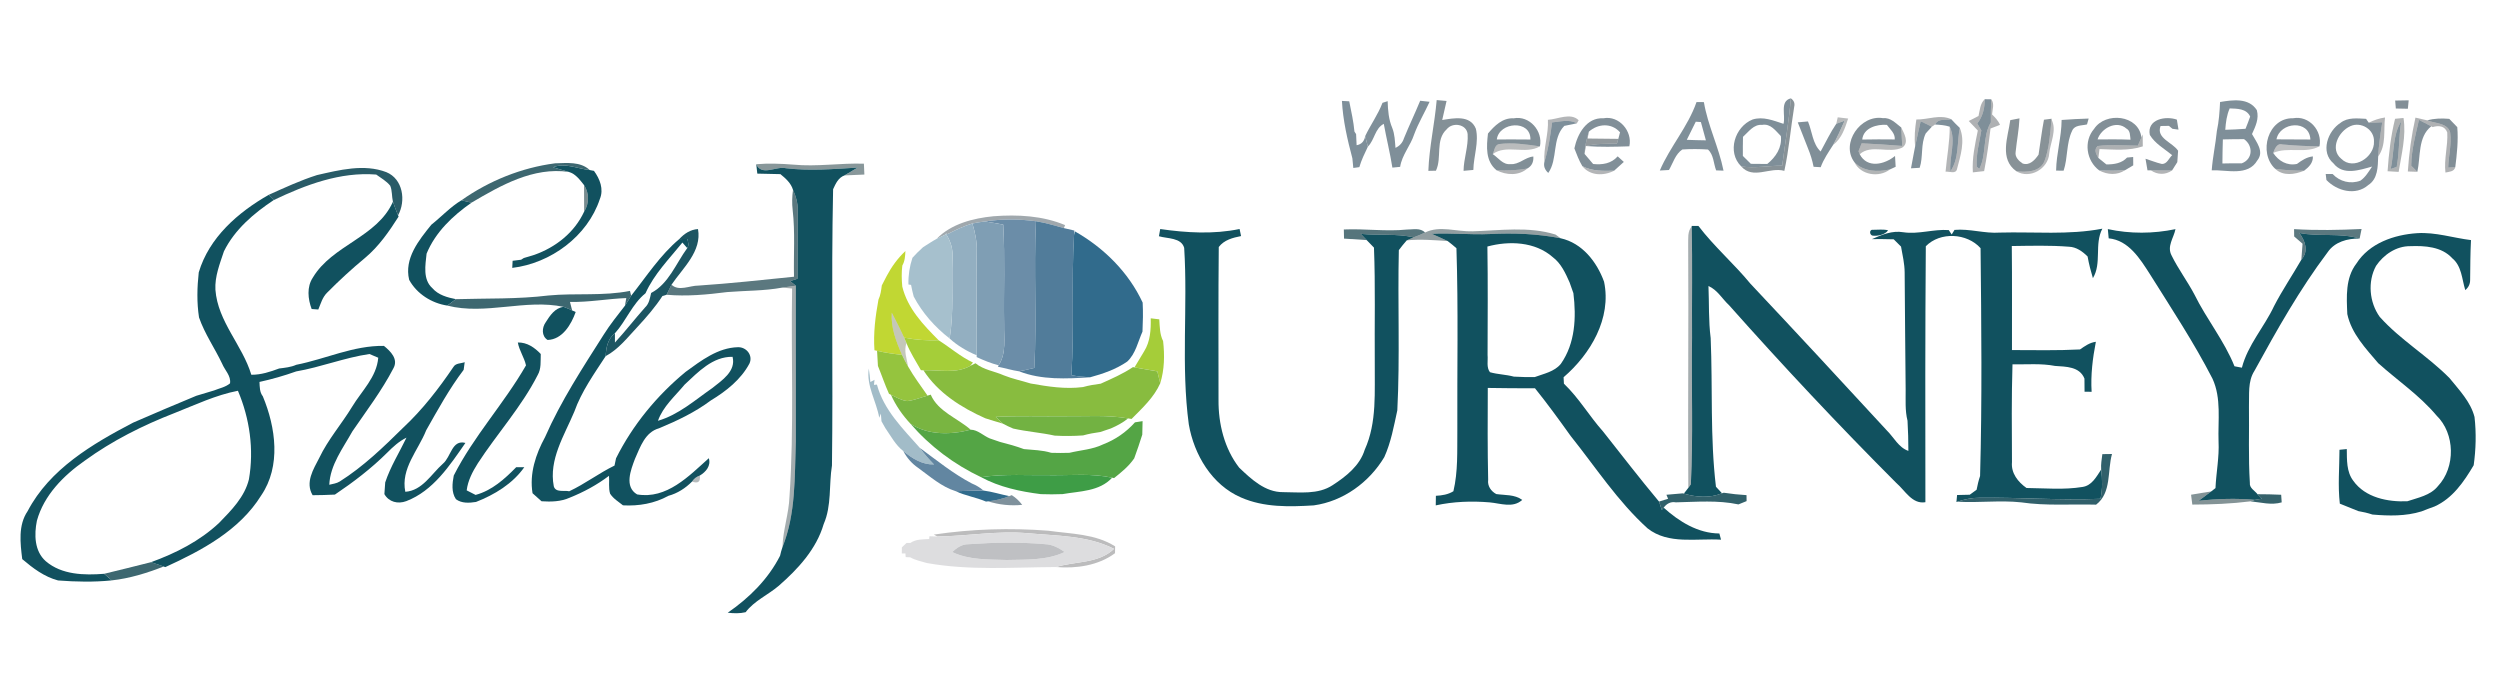 <svg height="200pt" viewBox="0 0 725 200" width="725pt" xmlns="http://www.w3.org/2000/svg"><path d="m389.16 29.26c.53.03 1.59.09 2.12.12.57 2.91 1.25 5.81 1.51 8.77l.48.75c.04.8.11 2.41.15 3.21 1.46-.25 2.24-1.21 2.48-2.64.2.76.59 2.29.79 3.05-.92 1.95-1.89 3.88-2.48 5.95-.44.06-1.31.18-1.75.24-.07-.7-.2-2.1-.27-2.8-1.45-5.44-2.73-11-3.03-16.65z" fill="#798b96" opacity=".96"/><path d="m450.11 35.5c2.38-.2 4.93-1 7.18.26-.91.19-2.73.56-3.65.75-3.63 3.76-1.81 9.62-4.64 13.64-1.04-.93-1.41-2.01-1.12-3.22 1.17-3.72 1.72-7.58 2.23-11.43z" fill="#798b96" opacity=".96"/><path d="m561.23 36.02c.88-1.77 3.07-1.08 4.64-1.44.79.87 1.61 1.7 2.47 2.51-.83 4.18-.17 8.95-2.73 12.59-.39-4.31 1.78-8.85-.2-12.94-1.38-.46-2.84-.54-4.26-.63z" fill="#798b96" opacity=".96"/><path d="m400.92 29.82c.37-.12 1.12-.36 1.5-.48.07 2.66.29 5.34 1.35 7.81.72 1.83.75 3.8.92 5.73 1.24-.57 2.06-1.51 2.46-2.79 1.49-3.66 3.2-7.22 4.7-10.87.9.1 1.81.2 2.73.3-1.45 3.18-3.27 6.18-4.48 9.47-1.06 3.27-3.53 5.93-4.06 9.4-.75.07-1.5.15-2.25.22-.67-4.26-1.73-8.45-2.49-12.69-2.56 1.28-2.67 4.67-4.61 6.6-.2-.76-.59-2.29-.79-3.05 1.56-3.28 3.73-6.24 5.02-9.65z" fill="#778893" opacity=".94"/><path d="m517.21 35.91c.69-2.39-1.18-6.59 2.14-7.39-.55 6.54-1.68 13.01-2.51 19.52-3.97-.01-7.93.84-11.88.22-4.22-4.13-1.88-11.52 3.28-13.6 3.06-.97 6.08.32 8.97 1.25m-11.74 3.77c-.04 1.85-.06 3.7-.04 5.55.77.76 1.54 1.52 2.32 2.28 1.58.02 3.16.03 4.76.04 2.48-2 4.32-4.77 3.94-8.09-1.51-1.51-2.96-3.69-5.43-3.24-2.46-.23-3.93 2.03-5.55 3.46z" fill="#778893" opacity=".94"/><path d="m416.64 29.02c.95.09 1.9.17 2.86.26-.43 1.84-.86 3.68-1.26 5.52 3.37-.54 8.12-1.52 9.76 2.53.93 3.91-.66 7.98-.73 11.95-.95.09-1.89.17-2.84.26.04-3.59 1.43-7.06 1.18-10.66-.31-2.93-4.38-3.53-6.06-1.4-3.41 3.13-1.3 8.18-3.13 12.02-.55.02-1.65.04-2.2.05.25-6.89 1.83-13.66 2.42-20.53z" fill="#65747d" opacity=".8"/><g fill="#768892"><path d="m491.99 29.6c.71 0 1.42 0 2.14.01 1.13 6.79 4.34 13.09 5.69 19.88-.53-.02-1.6-.06-2.14-.08-.76-1.99-.71-4.57-2.38-6.05-2.47-.16-4.95-.18-7.42-.01-2.02 1.33-2.7 3.93-3.88 5.95-.89.05-1.77.1-2.65.15 2.96-6.92 8.16-12.7 10.64-19.85m-.22 5.7c-.87 1.76-1.74 3.5-2.6 5.25 1.84.08 3.69.12 5.54.15-.46-1.78-.97-3.53-1.45-5.3-.37-.02-1.12-.07-1.49-.1z" opacity=".93"/><path d="m575.58 28.77 1.89.03c-.13 2.23-.15 4.46-.12 6.69-2.5 4.1-1.17 9.4-3.36 13.49-.18-.15-.56-.47-.74-.62-.25-3.57.78-7.05 1.34-10.54-.3-.5-.89-1.51-1.19-2.01 1.62-2.01 2.18-4.51 2.18-7.04z" opacity=".93"/><path d="m643.82 29.58c3.69-.6 8.29-1.29 10.66 2.35.7 2.53-.4 4.73-1.4 6.95 1.24 2.28 3.64 5.07 1.55 7.63-2.73 4.71-8.82 2.7-13.23 2.88.28-3.83 1.12-7.58 1.49-11.4.6-2.77.8-5.59.93-8.41m1.51 8.06c1.95-.05 3.91-.15 5.87-.29.48-1.17.93-2.36 1.35-3.55-1.1-2.34-3.75-2.27-5.94-2.36-.87 1.96-1.13 4.08-1.28 6.2m-.7 2.79c-.07 2.33-.12 4.65-.13 6.98 1.87-.04 3.75-.07 5.63-.05 3.23-1.22 3.32-5.14.64-7.01-2.05.01-4.1.02-6.14.08z" opacity=".93"/><path d="m557 35.16c1.08.5 2.16 1.03 3.23 1.58-.44.48-1.32 1.46-1.76 1.94-1.53 3.14-.69 6.75-1.76 9.98-.63.04-1.89.11-2.52.15.28-1.57.57-3.14.88-4.71.08-.41.24-1.23.32-1.64.5-2.44 1.06-4.87 1.61-7.3z" opacity=".93"/><path d="m693.3 49.01c1.01-4.58.49-9.75 3.06-13.83-.73 4.38-.49 8.86-1.32 13.21z" opacity=".93"/></g><path d="m519.35 28.52c.9.62 1.22 1.45.96 2.49-1.01 6.17-1.51 12.42-2.85 18.54-4.23-1.21-9.04 2.62-12.5-1.29 3.95.62 7.91-.23 11.88-.22.83-6.51 1.96-12.98 2.51-19.52z" fill="#5b6870" opacity=".72"/><path d="m592.75 34.72c.56-.07 1.66-.22 2.22-.29l-.03.26c-.41 4.07-.62 8.25-2.07 12.11-1.39 3.13-5.2 3.17-8.1 2.88-5.05-3.55-2.47-9.91-1.79-14.84.67-.13 2-.39 2.67-.52-.14 3.28-.8 6.51-1.12 9.77-.25 1.44.93 2.6 2.03 3.32 2.02.72 3.6-1.06 4.62-2.56.53-3.38.92-6.77 1.57-10.13z" fill="#5b6870" opacity=".72"/><path d="m573.77 33.64c.4-1.69.44-3.62 1.81-4.87 0 2.53-.56 5.03-2.18 7.04.3.5.89 1.51 1.19 2.01-.56 3.49-1.59 6.97-1.34 10.54.18.15.56.47.74.62 2.19-4.09.86-9.39 3.36-13.49-.03-2.23-.01-4.46.12-6.69 1 1.32.33 2.92.23 4.39.9.9 1.81 1.82 2.3 3.02-.68.27-2.06.8-2.75 1.06-.49 4.14-1.05 8.27-1.85 12.35-1.1.14-2.19.26-3.27.37-.27-4.11.63-8.14 1.44-12.13-.89-.92-1.76-1.85-2.63-2.77.94-.48 1.88-.97 2.83-1.45z" fill="#31383c" opacity=".39"/><path d="m608.79 49.44c2.48.09 4.97.08 7.46-.07-2.3 1.51-5.1 1.33-7.46.07z" fill="#31383c" opacity=".39"/><path d="m694.6 29.16c1.29-.03 2.6-.06 3.92-.07-.06.61-.18 1.84-.24 2.45-1.17-.01-2.33-.04-3.49-.07-.05-.58-.14-1.73-.19-2.31z" fill="#687780" opacity=".82"/><path d="m431.51 38.73c1.89-2.26 4.25-4.6 7.45-4.42 4.61-.87 8.54 3.69 7.62 8.14-3.91-.55-7.89-1.18-11.84-.67-1.33.28-1.34 1.92-1.85 2.91 1.62 1.05 2.94 3.16 5.14 2.9 2.47.23 4.23-2.01 6.64-2.2.11 1.59-.46 2.75-1.72 3.46-2.94.59-5.95.64-8.93.54-3.28-2.67-2.94-6.87-2.51-10.66m2.56 1.71c3.25-.01 6.5-.02 9.75.02.13-5.82-9.09-5.14-9.75-.02z" fill="#6e7e88" opacity=".87"/><path d="m448.89 34.75c2.86-.18 6.63-2.18 8.92.12-.13.22-.39.66-.52.89-2.25-1.26-4.8-.46-7.18-.26-.51 3.85-1.06 7.71-2.23 11.43-.31-4.1 1.25-8.07 1.01-12.18z" fill="#2d3438" opacity=".36"/><path d="m565.41 36.74c1.98 4.09-.19 8.63.2 12.94 2.56-3.64 1.9-8.41 2.73-12.59 1.6 3.8.22 8.04-.78 11.82-.29 1.71-2.24.76-3.35.88.38-4.35 1.24-8.66 1.2-13.05z" fill="#2d3438" opacity=".36"/><path d="m458.87 48.17c2.85 1.51 6.1 1.41 9.23 1.33-2.98 1.57-7.04 1.52-9.23-1.33z" fill="#2d3438" opacity=".36"/><path d="m456.57 43.03c.87-4.15 3.52-9.01 8.42-8.73 4.54-.88 8.49 3.77 7.52 8.13-4.2.14-8.41.26-12.61-.08 2.94-.76 6-.62 9.01-.71.1-.34.3-1.03.4-1.37.13-.47.38-1.43.5-1.9-2.45-2.79-6.38-2.55-9.04-.18-.64 2.1-1.17 4.24-1.25 6.44.81.99 1.64 1.96 2.49 2.93 2.67.28 5.26-.1 7.12-2.22.44.4 1.33 1.22 1.78 1.62-.95.84-1.89 1.69-2.81 2.54-3.13.08-6.38.18-9.23-1.33-.96-1.62-1.63-3.39-2.3-5.14z" fill="#6f7f89" opacity=".87"/><path d="m678.78 35.6c2.11-1.63 4.89-1.26 7.38-1.14l.77 1.12c1.3 0 2.61-.04 3.93-.12-.52 3.29-1.03 6.59-1.19 9.91-.11 2.97-.06 6.51-2.89 8.31-3.63 3.16-9.04 1.73-12.12-1.48-.05-.44-.16-1.32-.21-1.75.5 0 1.5.01 2.01.01 2.06 2.21 5.19 3.01 8.06 1.93 1.48-1.01 2.39-2.63 3.39-4.09-3.65 1.01-8.38 2.68-11.19-.91-3.9-3.3-1.69-9.41 2.06-11.79m2.78 1.01c-3.4 1.52-5.98 6.63-2.59 9.44 3.53 3.53 9.72-.52 9.48-5.03.16-3.48-3.81-5.88-6.89-4.41z" fill="#6f7f89" opacity=".87"/><path d="m699.25 48.05c.05-4.51 1.25-8.91 2.25-13.28.88.47 2.66 1.4 3.55 1.86-3.93 3.17-3.02 8.79-4.02 13.2-.45-.45-1.33-1.34-1.78-1.78z" fill="#6f7f89" opacity=".87"/><path d="m532.94 34.02c.75.09 2.26.27 3.02.36-.91 2.8-1.88 5.8-4.35 7.64 1.23-2.29 2.29-4.65 3.34-7.02-.6.22-1.81.66-2.42.88.1-.47.3-1.4.41-1.86z" fill="#292f33" opacity=".33"/><path d="m537.8 47.07c-4.12-5.46 1.76-13.93 8.29-12.8 2.19-.24 3.69 1.51 5.27 2.7.08 1.78.17 3.57.28 5.35-3.92-.31-7.84-.58-11.77-.76-.22.57-.67 1.73-.9 2.3.09.22.26.66.35.87 2.19 4.21 7.22 2.98 10.24.5.05 1.05.11 2.09.18 3.14-.42.19-1.25.58-1.67.77-3.57.76-7.53.69-10.27-2.07m2.25-6.6c3.14-.07 6.28-.07 9.43-.03.15-1.8-1.36-2.93-2.28-4.23-2.9-.22-6.81.87-7.15 4.26z" fill="#6a7983" opacity=".84"/><path d="m555.74 34.66c3.38.05 6.87-1.59 10.13-.08-1.57.36-3.76-.33-4.64 1.44l-.08.09c-.23.16-.69.47-.92.63-1.07-.55-2.15-1.08-3.23-1.58-.55 2.43-1.11 4.86-1.61 7.3-.29-2.61-.04-5.22.35-7.8z" fill="#333b3f" opacity=".4"/><path d="m597.87 34.79c2.61-.18 5.21-.35 7.84-.41-.12.43-.36 1.28-.48 1.7-1.51.39-3.55.11-4.3 1.82-1.75 3.62-1.21 7.82-2.48 11.59-.55 0-1.63-.01-2.18-.01.07-4.95 1.57-9.74 1.6-14.69z" fill="#6e7f88" opacity=".87"/><path d="m607.28 37.38c3.3-5.04 12.92-4.1 13.73 2.46-.34.8-.68 1.61-1.03 2.41-3.89-.03-7.79-.37-11.66.1-1.16 1.08-.45 2.35.21 3.46.58.47 1.74 1.4 2.32 1.87 2.19.01 4.43-.3 6-1.99.45-.04 1.33-.12 1.77-.16.01.6.02 1.81.02 2.42-.79.49-1.59.96-2.39 1.42-2.49.15-4.98.16-7.46.07-3.77-2.81-4.6-8.46-1.51-12.06m1.01 3.05c3.18-.02 6.37-.06 9.56.08-.18-1.15.01-2.57-1.18-3.22-2.86-2.53-7.34-.1-8.38 3.14z" fill="#697982" opacity=".83"/><path d="m623.45 39.14c-.92-4.55 4.56-5.61 7.84-4.45.15.96.31 1.93.47 2.9-.44-.06-1.32-.18-1.75-.24l-1.03-.85c-.61.01-1.82.03-2.42.04-1.34 3.57 3.45 4.7 5.09 7.18-.06.83-.18 2.48-.23 3.3-.38.6-1.14 1.8-1.52 2.4-2.05-.01-4.09-.01-6.13-.02l-1-.01c-.2-1.12-.39-2.24-.57-3.35 1.55.48 3.06 1.11 4.65 1.49 1.58.17 2.11-1.67 3.08-2.53-2.24-1.85-4.94-3.32-6.48-5.86z" fill="#6b7b84" opacity=".85"/><path d="m703.91 34.91c2.07-.6 4.24-.63 6.38-.44.76.8 1.54 1.6 2.32 2.4.33 3.88-.1 7.77-.58 11.63-.51.03-1.54.08-2.06.1.11-3.39 1.04-6.78.58-10.17-.77-2.84-4.39-2.58-6.64-3.52z" fill="#6b7b84" opacity=".85"/><path d="m659.8 48.95c-4.99-4.65-2.11-14.83 5.19-14.66 4.66-.87 8.57 3.64 7.66 8.15-3.62-.02-7.22-.23-10.82-.55-1.53-.45-2.2 1.37-2.61 2.46 1.58 2.34 4.01 3.8 6.9 3.19 1.38-1.02 2.83-2.01 4.62-2.18.07 1.91-1.18 3.1-2.55 4.15-2.81-.04-5.62-.12-8.39-.56m.37-8.54c3.28.03 6.56.01 9.84.05-.25-5.86-8.84-5.12-9.84-.05z" fill="#6d7d87" opacity=".86"/><path d="m686.93 35.58c1.49-.73 3.07-1.28 4.72-1.51-.44 3.75.4 8.08-1.98 11.3.16-3.32.67-6.62 1.19-9.91-1.32.08-2.63.12-3.93.12z" fill="#30373b" opacity=".38"/><path d="m694.57 34.45c.62-.06 1.84-.18 2.45-.24.81 5.26-.59 10.47-1.41 15.64-1.08-.07-2.15-.13-3.21-.19.35-5.12.93-10.23 2.17-15.21m-1.27 14.56 1.74-.62c.83-4.35.59-8.83 1.32-13.21-2.57 4.08-2.05 9.25-3.06 13.83z" fill="#31393d" opacity=".39"/><path d="m700.48 34.11c1.14.26 2.28.51 3.43.8 2.25.94 5.87.68 6.64 3.52.46 3.39-.47 6.78-.58 10.17.52-.02 1.55-.07 2.06-.1-.37 1.32-1.76 1.29-2.85 1.54-.47-3.91.76-7.75.52-11.64-.71-1.92-2.5-2.07-4.23-1.55l-.42-.22c-.89-.46-2.67-1.39-3.55-1.86-1 4.37-2.2 8.77-2.25 13.28.45.44 1.33 1.33 1.78 1.78-.93-.04-1.85-.08-2.76-.1.35-5.25 1.05-10.49 2.21-15.62z" fill="#31383d" opacity=".39"/><path d="m521.35 35.48c.98-.09 1.96-.18 2.96-.26 1.22 2.88 1.31 6.47 3.67 8.72 1.5-2.7 2.8-5.51 4.55-8.06.61-.22 1.82-.66 2.42-.88-1.05 2.37-2.11 4.73-3.34 7.02-1.33 2.08-2.76 4.13-3.61 6.47-.7-.04-1.38-.08-2.06-.12-.36-1.87-.94-3.69-1.67-5.46-1.01-2.46-1.9-4.98-2.92-7.43z" fill="#73848e" opacity=".91"/><path d="m594.94 34.69c1.64 3.04-.36 6.66-.67 9.85-.27 4.45-5.65 7.48-9.5 5.14 2.9.29 6.71.25 8.1-2.88 1.45-3.86 1.66-8.04 2.07-12.11z" fill="#2a3135" opacity=".34"/><path d="m551.36 36.97c.82 1.75 2.41 4.32.32 5.82-3.86 1.88-9.03-1.09-12.36 1.94-.09-.21-.26-.65-.35-.87.23-.57.68-1.73.9-2.3 3.93.18 7.85.45 11.77.76-.11-1.78-.2-3.57-.28-5.35z" fill="#2c3236" opacity=".35"/><path d="m459.52 44.63c.08-2.2.61-4.34 1.25-6.44-.09.5-.27 1.48-.36 1.98 2.97.02 5.93.05 8.9.1-.1.34-.3 1.03-.4 1.37-3.01.09-6.07-.05-9.01.71-.09.57-.28 1.71-.38 2.28z" fill="#4d595f" opacity=".61"/><path d="m621.01 39.84.37-.87c0 1.16.02 2.32.03 3.48-4.06 1.36-8.36.91-12.55.78-.08.64-.25 1.94-.33 2.58-.66-1.11-1.37-2.38-.21-3.46 3.87-.47 7.77-.13 11.66-.1.35-.8.69-1.61 1.03-2.41z" fill="#333a3f" opacity=".4"/><path d="m432.89 44.69c.51-.99.52-2.63 1.85-2.91 3.95-.51 7.93.12 11.84.67-4.24 2.48-9.7-.7-13.69 2.24z" fill="#282e31" opacity=".32"/><path d="m659.22 44.35c.41-1.09 1.08-2.91 2.61-2.46 3.6.32 7.2.53 10.82.55-4.14 2.24-9.14.02-13.43 1.91z" fill="#242a2d" opacity=".29"/><path d="m133.8 58.09c8.04-5.67 17.43-9.46 27.18-10.73 3.39-.07 7.33-.58 10.03 1.95-3.5-.34-7.19-2.21-10.63-.8 1.51.49 3.04.88 4.55 1.34-10.31-1.46-19.66 3.9-28.19 8.92-.74-.17-2.21-.51-2.94-.68z" fill="#0d414c" opacity=".8"/><path d="m159.06 85.69c7.87-.75 15.84.22 23.63-1.33l.34 1.41c-.58.98-1.16 1.95-1.8 2.89.1-.55.29-1.66.39-2.22-5.46.21-10.86 1.24-16.33 1.12.16.61.48 1.84.63 2.46-.81-.38-1.63-.72-2.46-1.03-11.05-2.37-22.7 2.47-33.74-.37.62-.47 1.87-1.4 2.49-1.86 8.96-.27 17.95.02 26.85-1.07z" fill="#0d414c" opacity=".8"/><path d="m30.2 166.4c4.53-1.1 9.05-2.21 13.57-3.36 1.24.38 2.46.81 3.68 1.25-4.81 1.9-9.93 3.47-15.04 4.02-.55-.48-1.66-1.43-2.21-1.91z" fill="#0d414c" opacity=".8"/><path d="m230.05 47.74c6.82.67 13.65-.5 20.48-.27.05 1.05.09 2.1.14 3.15-1.92.11-3.85.19-5.77.25 1.28-.76 2.56-1.5 3.83-2.27-6.92.42-13.84 1-20.76.19-2.9-.71-7.02 2.43-8.66-1.17 3.57-.3 7.16-.16 10.74.12z" fill="#08262d" opacity=".48"/><path d="m537.8 47.07c2.74 2.76 6.7 2.83 10.27 2.07-3.14 2.45-8.47 1.65-10.27-2.07z" fill="#2f363a" opacity=".37"/><g fill="#11515f"><path d="m160.38 48.51c3.44-1.41 7.13.46 10.63.8l1.24.24c1.71 2.36 2.9 5.3 1.7 8.18-3.58 10.81-14.26 18.63-25.4 19.96.03-.51.08-1.54.11-2.06.62-.08 1.85-.23 2.46-.31l.77-.49c1.02-.3 2.04-.61 3.06-.92 6.23-2.21 11.64-6.47 14.45-12.54 1.51-2.36 1.5-5.36-.03-7.7-1.21-1.52-2.47-3.27-4.44-3.82-1.51-.46-3.04-.85-4.55-1.34z"/><path d="m219.62 50.35c-.09-.91-.2-1.82-.31-2.73 1.64 3.6 5.76.46 8.66 1.17 6.92.81 13.84.23 20.76-.19-1.27.77-2.55 1.51-3.83 2.27-1.8.65-2.56 2.4-3.3 4.01-.56 26.7.02 53.41-.33 80.11-.92 5.66-.05 11.62-2.4 16.99-2.12 7.26-7.45 13.03-13.03 17.9-3.12 2.66-7.09 4.34-9.61 7.66-1.71.41-3.46.34-5.19.15 6.22-4.29 11.73-9.72 15.18-16.52.18-.85.42-1.69.7-2.51 3.9-9.67 3.51-20.4 3.87-30.64-.01-15.06.02-30.12-.01-45.18-.41-.33-1.23-.99-1.64-1.32.53-.18 1.6-.52 2.13-.69.07-6.62.04-13.25.06-19.87.06-2.06-.51-4.05-1.36-5.91-.58-1.96-2.13-3.31-3.65-4.55-2.24-.04-4.47-.1-6.7-.15z"/><path d="m57.64 78.99c3-10.12 11.39-17.41 20.27-22.48.37.38 1.1 1.13 1.47 1.51-5.78 3.83-11.32 8.54-14.44 14.86-1.19 3.61-2.68 7.28-2.47 11.15.68 9.25 7.83 16.05 10.41 24.65 2.8.03 5.48-.85 8.07-1.82 1.68-.21 3.4-.37 4.97-1.07 8.51-1.68 16.62-5.63 25.42-5.48 1.93 1.57 4.27 3.85 2.72 6.55-3.35 6.44-7.77 12.25-11.86 18.22-2.72 4.89-6.45 9.7-6.71 15.5 1.01-.26 2.11-.37 3.02-.94 6.85-4.32 12.69-9.97 18.43-15.63 5.58-5.21 10.28-11.29 14.55-17.59.66-1.15 2.18-.97 3.27-1.39-.08.55-.23 1.66-.3 2.22-4.15 5.47-7.48 11.55-10.86 17.52-2.32 5.84-7.44 11.13-6.06 17.85 4.93-.33 7.55-5.16 10.91-8.15 2.34-1.95 2.59-7.07 6.52-6.02-4.57 6.57-9.34 13.89-17.15 16.88-2.42.91-5.05.27-6.35-2.04.06-.85.18-2.54.24-3.39 1.52-4.58 4.09-8.66 6.17-12.98-2.16 1.04-3.93 2.68-5.6 4.36-4.6 4.58-9.78 8.53-15.16 12.15-2.15.11-4.31.17-6.46.18-2.21-3.69.22-7.52 1.93-10.83 2.54-5.33 6.47-9.8 9.52-14.82 2.76-4.58 7.12-8.59 7.58-14.22-.64-.27-1.91-.81-2.55-1.08-7.23 1.06-14.06 3.81-21.25 5.05-3.47 1.24-7.04 2.26-10.64 3.05.07 1.44.03 2.97.97 4.17 3.75 9.03 5.33 20.24-.48 28.76-6.32 10.16-17.25 15.95-27.8 20.77l-.49-.17c-1.22-.44-2.44-.87-3.68-1.25 7.16-2.59 14.2-6.15 19.78-11.41 3.55-3.64 7.41-7.54 8.64-12.63 1.5-8.66.23-17.62-3.19-25.68-6.41 1.24-12.33 4.07-18.36 6.45-9.19 3.57-18.1 8.03-26.08 13.84-6.13 4.29-11.82 10-13.86 17.4-.81 4.01-.74 8.83 2.59 11.75 4.62 3.96 11.15 4.09 16.91 3.64.55.48 1.66 1.43 2.21 1.91-5.18.53-10.39.42-15.57.02-4-1.06-7.29-3.55-10.39-6.19-.57-4.63-1.22-9.84 1.57-13.92 6.4-12.21 18.79-19.49 30.6-25.66 6.09-2.63 12.18-5.27 18.33-7.79 1.71-.5 3.42-1.03 5.13-1.54 1.56-.64 3.32-.95 4.63-2.06.33-2.18-1.51-3.8-2.28-5.68-2.14-4.52-5.06-8.67-6.71-13.43-.67-4.31-.56-8.74-.08-13.07z"/><path d="m125.09 65.17c2.92-2.32 5.5-5.14 8.71-7.08.73.17 2.2.51 2.94.68-5.44 3.79-10.47 8.56-13.03 14.79-.35 3.33-1.14 7.49 1.68 10.01 1.72 1.99 4.35 2.7 6.82 3.19-.62.46-1.87 1.39-2.49 1.86-4.53-.68-8.84-3.4-11.06-7.46-1.5-6.22 2.8-11.49 6.43-15.99z"/><path d="m113.95 58.51c.45 1.33.96 2.63 1.49 3.93l.15.38c-2.76 4.34-5.73 8.63-9.71 11.96-3.85 3.19-7.53 6.57-11.04 10.12-1.34 1.32-1.82 3.18-2.53 4.86-.48-.04-1.45-.12-1.93-.15-1.09-2.9-1.45-6.4.34-9.1 5.64-9.48 18.67-11.69 23.23-22z"/><path d="m490.59 65.53c.49 0 1.46 0 1.95-.01 4.57 6 10.31 10.95 15.09 16.76 13.27 14.11 26.43 28.29 39.55 42.55 2.04 2 3.4 4.95 6.25 5.93-.01-2.92-.07-5.84-.25-8.75-.75-2.96-.51-6.02-.54-9.03-.08-11.33-.24-22.65-.29-33.98-.02-2.54-.61-5.01-1.05-7.49-.71-.7-1.42-1.41-2.12-2.11-2.11-.06-4.2-.08-6.3-.06 2.87-1.27 5.85-2.54 9.07-1.99 4.43.67 8.79-.96 13.19-.62l.85 1.27.82-1.33c4.4-.4 8.74 1.11 13.17.78 9.9-.27 19.91.75 29.7-1.13-2.38 4.55-.1 9.98-2.74 14.35-.62-2.07-1.16-4.16-1.54-6.29-1.47-1.46-3.26-2.76-5.4-2.83-5.52-.44-11.06-.27-16.58-.2.11 10.06.03 20.11.05 30.17 6.57.01 13.16.16 19.73-.18 1.41-.97 2.82-2 4.6-2.22-.93 4.78-1.53 9.62-1.23 14.5-.51-.01-1.54-.01-2.05-.02-.02-1.27-.03-2.54-.03-3.81-1.41-3.52-5.37-3.44-8.54-3.67-4.07-.79-8.22-.38-12.33-.47-.29 9.45-.2 18.91-.15 28.37-.3 3.2 1.75 5.77 4.22 7.5 5.39.06 10.85.58 16.21-.3 2.75-.39 4.06-2.98 5.44-5.05.34 2.83.43 5.69-.21 8.48-11.71.52-23.4-.47-35.1-.3-2.19-.01-4.32.45-6.38 1.14l-.29.1c.04-.51.14-1.52.19-2.03 1.22-.03 2.44-.06 3.68-.09.49-.36 1.48-1.08 1.98-1.44.26-1.35.57-2.69 1.01-3.99.61-22.01.37-44.06.14-66.07-3.93-4.4-11.72-4.82-15.88-.56-.19 24.74-.16 49.49-.12 74.23-3.84.66-5.9-3.41-8.42-5.56-16.67-16.7-32.81-33.9-48.48-51.53-2.01-1.85-3.42-4.49-6.01-5.6.21 5.03 0 10.08.64 15.09.61 14.37-.19 28.81 1.53 43.11.44.47 1.31 1.42 1.75 1.9-3.56 1.46-7.44 1.17-11.06.09.33-.41.98-1.25 1.3-1.67l.73-1c.71-14.14.13-28.34.35-42.5-.07-10.77.13-21.54-.1-32.3z"/><path d="m542.99 68.32c-.92-.27-.91-1.88.23-1.68 1.42.01 2.91-.2 4.32.14-.78 1.25-3.07 1.78-4.55 1.54z"/><path d="m336.09 68.51c.09-.52.27-1.57.37-2.09 7.63 1.09 15.41 1.57 23.02-.01.11.51.32 1.54.43 2.05-2.41.48-4.9 1.11-6.47 3.17-.15 14.78-.07 29.56-.07 44.34-.06 6.92 1.7 14.12 5.99 19.65 3.51 3.34 7.55 7.15 12.72 7.1 4.81.01 10.15.78 14.39-2.03 3.9-2.53 7.87-5.64 9.3-10.27 3.62-7.99 2.81-16.9 2.91-25.43-.09-11.06.2-22.13-.23-33.18-.71-.73-1.42-1.46-2.12-2.19-.43-.45-1.3-1.35-1.73-1.8 5.11.5 10.32-.12 15.37 1-.5.23-1.51.67-2.02.89-.82.9-1.55 1.86-2.29 2.82-.36 15.48.35 30.99-.44 46.46-1 4.59-1.83 9.27-3.78 13.58-4.38 7.32-11.92 12.81-20.45 13.99-7.1.43-14.44.63-21.09-2.29-8.46-3.64-13.63-12.41-15.15-21.2-2.29-16.96-.26-34.16-1.34-51.19-.85-3.02-4.87-2.64-7.32-3.37z"/><path d="m611.52 69.12c-.09-.9-.18-1.79-.25-2.68 6.44 1.4 13.17 1.36 19.62.01-.51 2.58-2.56 4.97-1.12 7.66 1.93 3.93 4.58 7.44 6.62 11.31 3.51 7.13 8.64 13.39 11.61 20.8.71.14 1.42.27 2.15.41 1.71-6.62 6.47-11.76 9.32-17.85 2.39-4.63 5.32-8.95 7.92-13.46 2.18-2.48 1.17-5.4-.6-7.77 5.78 1.18 11.79-.1 17.5 1.63-3.5-.05-7.22.94-9.28 3.98-8.12 10.78-14.75 22.59-21.23 34.4-1.98 3.08-1.45 6.9-1.58 10.38.1 7.35-.2 14.73.26 22.07-.17 1.56 1.42 2.25 2.21 3.31.32.32.97.98 1.29 1.3-.52.09-1.55.26-2.06.34-5.43-.49-10.89-.32-16.29.28 1.2-.9 2.41-1.79 3.62-2.71.31-.24.94-.73 1.26-.98.2-4.51 1.12-8.98.89-13.52-.21-6.08.87-12.5-1.76-18.22-5.39-10.49-11.9-20.33-18.15-30.31-2.84-4.43-6.17-9.84-11.95-10.38z"/><path d="m415.18 67.8c5.61-.3 11.23.33 16.85.07 6.88-.36 13.79-.09 20.57 1.23 6.25 1.39 10.49 6.84 12.58 12.6 2.23 10.61-3.94 21-11.74 27.7.03.47.07 1.4.1 1.87 4.34 4.14 7.36 9.39 11.34 13.85 5.38 6.81 10.68 13.69 16.24 20.34.28.8.55 1.6.8 2.41l.55-.64c4.49 4.03 9.92 7.43 16.15 7.48l.48 1.8c-7.1-.45-15.26 1.49-21.3-3.28-8.66-7.83-15.05-17.73-22.3-26.79-3.35-4.69-6.74-9.35-10.35-13.84-4.56.04-9.13-.05-13.69-.1-.04 8.89-.09 17.78.11 26.66-.24 1.77.83 3.31 2.35 4.12 2.55.37 5.31.07 7.53 1.69-2.68 2.46-6.29 1-9.43.72-5.23-.44-10.52-.25-15.65.87.01-.93.02-1.86.04-2.78 1.77-.09 3.54-.36 5.08-1.32 1.36-5.72 1.08-11.62 1.14-17.46-.08-17.67.31-35.35-.26-53.02-.82-.72-1.67-1.41-2.53-2.07-1.53-.76-3.12-1.41-4.66-2.11m16.17 3.69c.16 10.49.08 20.99.05 31.48.16 1.64-.39 3.56.69 4.97 2.26.65 4.64.66 6.92 1.28 2.02.13 4.04.15 6.07.13 2.63-.98 5.68-1.54 7.56-3.82 4.2-5.97 4.51-13.5 3.65-20.51-.39-1.04-.75-2.07-1.1-3.11-1.2-2.7-2.47-5.53-4.9-7.35-5.11-4.5-12.66-4.77-18.94-3.07z"/><path d="m683.35 76.44c3.76-5.92 10.96-8.39 17.65-8.82 5.29-.34 10.39 1.37 15.59 2.01-.21 3.83-.2 7.66-.25 11.49.02 1.21-.45 2.21-1.41 3.01-.99-3.18-1.01-6.98-3.79-9.25-3.05-3.36-7.95-3.65-12.18-3.49-4.04-.04-7.71 2.46-9.91 5.72-2.49 4.57-1.94 10.58 1.07 14.78 6.02 6.73 13.94 11.36 20.25 17.77 2.79 3.46 6.1 6.84 7.24 11.26.53 4.65.41 9.37-.24 14-2.83 4.78-6.1 9.6-11.35 11.96-1.28.46-2.55.93-3.79 1.43-4.61 1.42-9.47 1.32-14.22.91-1.35-.45-2.72-.76-4.11-1-1.8-.7-3.56-1.45-5.35-2.16-.6-5.19-.11-10.42-.1-15.62.53-.05 1.59-.16 2.12-.21.05 3.12-.12 6.55 1.87 9.18 3.47 4.91 10.03 6.2 15.68 5.96 3.1-1.05 6.7-1.68 8.87-4.38 5.17-5.48 5.01-15.23-.4-20.49-4.9-5.83-11.25-10.12-16.89-15.16-3.64-4.3-7.75-8.54-8.98-14.25-.22-4.97-.58-10.46 2.63-14.65z"/><path d="m183.03 85.77c4.45-5.62 8.43-11.8 13.96-16.44.59-.01 1.78-.02 2.37-.03.16.86.49 1.85-.06 2.65-.35-.4-1.05-1.21-1.4-1.61-3.8 4.71-8.19 9.1-10.7 14.7-3.87 3.12-5.59 7.97-8.87 11.6-2.07 1.65-2.57 4.13-2.68 6.63-3.32 5.1-7.02 10.26-9.1 16.12-2.87 6.85-7.45 13.87-5.95 21.63.53 1.92 3.03 1.1 4.47 1.45 4.58-2.14 8.6-5.25 13.14-7.45.11-.53.33-1.58.44-2.11 4.84-9.68 11.86-18.21 20.2-25.08 4.51-3.27 9.33-7 15.15-7.14 2.45-.08 4.43 2.36 3.35 4.72-2.48 4.67-6.77 8.04-11.22 10.73-4.57 3.42-9.75 5.88-15 8.06-4.07 1.13-5.45 5.42-6.99 8.87-1.21 3.22-3.15 8.09.62 10.31 8.57 1.47 15.02-5.31 20.8-10.5.68 2.21-.85 3.98-2.61 5.03-.95.32-1.7.9-2.25 1.74-1.9 1.92-4.24 3.43-6.86 4.14-4.04 2.23-8.6 3.01-13.17 2.76-1.31-1.06-2.83-1.94-3.74-3.39-.51-1.66-.17-3.47-.32-5.17-3.49 2.64-7.33 4.71-11.39 6.34-2.58 1.16-5.4 1.22-8.17 1.04-.86-.79-1.73-1.56-2.61-2.33-.94-5.7.92-11.31 3.62-16.26 4.61-10.51 10.93-20.14 17.06-29.8 1.83-2.92 4.01-5.59 6.11-8.32.64-.94 1.22-1.91 1.8-2.89m15.52 25.76c-2.76 3.34-6.27 6.33-7.74 10.5 5.98-1.74 10.74-6 15.76-9.49 2.8-2.24 6.92-4.88 5.88-9.06-5.78-.11-9.99 4.42-13.9 8.05z"/><path d="m158.25 93.47c1.22-1.95 2.71-4.19 5.21-4.48.83.31 1.65.65 2.46 1.03l1.03.46c-1.29 3.62-3.85 7.98-8.15 8.11-1.8-1.13-1.66-3.57-.55-5.12z"/><path d="m152.54 105.96c-.5-2.32-1.97-4.29-2.37-6.64 2.7-.06 4.88 1.48 6.65 3.34-.08 2.06.19 4.26-.9 6.12-4.7 9.24-11.75 16.96-17.37 25.61-1.51 2.4-2.86 4.97-3.21 7.82.65.33 1.94.99 2.58 1.32 4.74-1.28 8.42-4.61 11.77-8.03.59 0 1.77-.01 2.36-.01-3.37 4.79-8.63 7.98-14.01 10.08-1.94.31-4.17.45-5.82-.8-1.36-2.01-1.06-4.62-.63-6.86 5.78-11.43 14.6-20.88 20.95-31.95z"/></g><path d="m91.94 50.77c6.49-1.47 13.63-3.32 20.09-.85 4.86 1.98 5.74 8.32 3.41 12.52-.53-1.3-1.04-2.6-1.49-3.93-.36-1.53-.18-3.18-.78-4.64-1.1-1.37-2.67-2.24-4.07-3.25-10.45-.83-20.46 2.98-29.72 7.4-.37-.38-1.1-1.13-1.47-1.51 4.61-2.07 9.21-4.21 14.03-5.74z" fill="#0f4754" opacity=".89"/><path d="m434.02 49.39c2.98.1 5.99.05 8.93-.54-2.47 2.19-6.14 1.97-8.93.54z" fill="#30373b" opacity=".38"/><path d="m623.77 49.4c2.04.01 4.08.01 6.13.02-1.89 1.35-4.25 1.3-6.13-.02z" fill="#2e3539" opacity=".37"/><path d="m659.8 48.95c2.77.44 5.58.52 8.39.56-2.7 1.1-6.08 1.65-8.39-.56z" fill="#323a3e" opacity=".4"/><path d="m169.37 53.67c1.53 2.34 1.54 5.34.03 7.7.01-2.57-.01-5.13-.03-7.7z" fill="#092c34" opacity=".55"/><path d="m229.97 55.05c.85 1.86 1.42 3.85 1.36 5.91-.02 6.62.01 13.25-.06 19.87-.53.17-1.6.51-2.13.69.41.33 1.23.99 1.64 1.32-1.31.19-2.62.38-3.93.57-5.27.97-10.64.86-15.96 1.29-5.82.74-11.71 1.3-17.58.78.46-.98.93-1.95 1.43-2.92 2.1 2.02 5.26.24 7.81.26 9.26-.62 18.48-1.63 27.71-2.57-.15-6.42.35-12.87-.38-19.27-.24-1.97-.18-3.96.09-5.93z" fill="#0b3640" opacity=".67"/><path d="m665.28 66.45c6.52.4 13.06.27 19.58-.04-.2.92-.39 1.85-.57 2.77-5.71-1.73-11.72-.45-17.5-1.63 1.77 2.37 2.78 5.29.6 7.77.11-1.55.22-3.1.35-4.64-.82-.71-1.63-1.41-2.43-2.11 0-.53-.02-1.59-.03-2.12z" fill="#0b3640" opacity=".67"/><path d="m271.61 69.28c4.21-4.37 10.62-6 16.51-6.57 6.98-.53 14.23-.17 20.76 2.57l-.35.87c-2.68-.74-5.35-1.56-8.1-1.99-4.9-.66-9.88-.7-14.78.06-1.23.15-2.45.34-3.66.59-2.52.75-4.88 1.9-7.21 3.09l-.53-.23.12.24c-.69.34-2.07 1.03-2.76 1.37z" fill="#394954" opacity=".48"/><path d="m285.65 64.22c4.9-.76 9.88-.72 14.78-.06-.68 14.17.28 28.36-.47 42.53-1.47.35-2.93.71-4.4 1-2.09-.3-4.1-.94-6.17-1.34l.21-.41c2.32-3.55 1.52-7.93 1.6-11.93-.16-9.63.28-19.26-.26-28.88-1.76-.32-3.52-.65-5.29-.91z" fill="#6b8da8"/><path d="m281.99 64.81c1.21-.25 2.43-.44 3.66-.59 1.77.26 3.53.59 5.29.91.54 9.62.1 19.25.26 28.88-.08 4 .72 8.38-1.6 11.93-2.2-.57-4.31-1.44-6.37-2.39l.02-.51c.08-10-.23-19.99 0-29.99.13-2.81-.45-5.57-1.26-8.24z" fill="#7f9eb4"/><path d="m300.43 64.16c2.75.43 5.42 1.25 8.1 1.99.76.18 2.28.54 3.04.71l-.09 1.24c-.83 13.54.14 27.15-.79 40.69 1.78.38 3.6.52 5.42.63-6.87.43-14.01.81-20.55-1.73 1.47-.29 2.93-.65 4.4-1 .75-14.17-.21-28.36.47-42.53z" fill="#517c9a"/><path d="m274.78 67.9c2.33-1.19 4.69-2.34 7.21-3.09.81 2.67 1.39 5.43 1.26 8.24-.23 10 .08 19.99 0 29.99-2.84-1.18-5.63-2.82-7.87-4.88 1.3-7.67.56-15.46.84-23.19.21-2.52-.46-4.95-1.85-7.06l-.12-.24z" fill="#93afc1"/><path d="m413.27 67.43c4.25-2.12 9.21-.19 13.74-.35 8-.23 16.28-1.49 24.09.94.37.27 1.12.81 1.5 1.08-6.78-1.32-13.69-1.59-20.57-1.23-5.62.26-11.24-.37-16.85-.07 1.54.7 3.13 1.35 4.66 2.11-3.96-.26-7.93-.61-11.89-.2.51-.22 1.52-.66 2.02-.89 1.12-.4 2.23-.86 3.3-1.39z" fill="#072329" opacity=".44"/><path d="m489.57 70.98c.06-1.81-.25-3.82 1.02-5.31.23 10.76.03 21.53.1 32.3-.22 14.16.36 28.36-.35 42.5l-.73 1c-.16-23.49.12-46.99-.04-70.49z" fill="#061d22" opacity=".36"/><path d="m196.99 69.33c1.43-1.56 3.24-2.77 5.43-2.9 1.17 6.45-4.39 11.27-7.68 16.13-.5.97-.97 1.94-1.43 2.92-.3.09-.9.27-1.2.36-2.11 3.24-4.65 6.17-7.28 9-2.84 3.02-5.45 6.44-9.18 8.43.11-2.5.61-4.98 2.68-6.63v2.7c3.04-3.31 5.79-6.87 8.78-10.23 1.16-1.09 1.37-2.69 1.72-4.15 5.1-2.68 7.2-8.56 10.47-13.01.55-.8.22-1.79.06-2.65-.59.01-1.78.02-2.37.03z" fill="#0f4b59" opacity=".94"/><path d="m389.77 69.2c-.02-.89-.04-1.77-.06-2.65 6.1-.27 12.19.63 18.28.02 1.76.02 3.87-.59 5.28.86-1.07.53-2.18.99-3.3 1.39-5.05-1.12-10.26-.5-15.37-1 .43.45 1.3 1.35 1.73 1.8-2.19-.14-4.37-.28-6.56-.42z" fill="#0b3741" opacity=".69"/><path d="m311.48 68.1.25-1c8.4 4.78 15.54 11.84 19.64 20.65.15 2.8.08 5.61-.05 8.41-1.32 2.95-1.98 6.42-4.42 8.69-3.23 2.24-7.03 3.55-10.79 4.57-1.82-.11-3.64-.25-5.42-.63.93-13.54-.04-27.15.79-40.69z" fill="#316b8c"/><path d="m277.18 142.45c2.68-.03 5.35-.2 8.03-.19 2.52.33 4.96 1.1 7.46 1.62-1.96.82-4.04 1.29-6.14 1.51l-.59.07c-2.84-1.24-5.96-1.67-8.76-3.01z" fill="#316b8c"/><path d="m267.7 71.68c1.31-.79 2.56-1.69 3.91-2.4.69-.34 2.07-1.03 2.76-1.37 1.39 2.11 2.06 4.54 1.85 7.06-.28 7.73.46 15.52-.84 23.19-4.24-3.3-7.89-7.38-10.4-12.16-.3-1.11-.56-2.24-.77-3.38l-.76-.12c-.07-2.64.33-5.24 1.16-7.74.97-1.08 2-2.11 3.09-3.08z" fill="#a6c0cd"/><path d="m257.13 80.05c1.42-2.69 3.22-5.17 5.44-7.25-.07 1.44-.15 2.93-.9 4.21-.25 2.02-.2 4.06-.01 6.09 1.53 6.35 6.08 11.1 10.55 15.58-3.36.12-6.72-.13-10.02-.76-1.11-2.46-2.35-4.85-3.58-7.24-.3 4.3 1.27 8.37 2.97 12.23-2.44-.27-4.86-.61-7.23-1.17l-.76-.17c-.35-4.94.27-9.83 1.16-14.68.61-1.29.79-2.71.97-4.11.46-.92.94-1.83 1.41-2.73z" fill="#c1d733"/><path d="m226.85 83.41 3.93-.57c.03 15.06 0 30.12.01 45.18-.36 10.24.03 20.97-3.87 30.64.12-4.95 1.85-9.68 2.03-14.62 1.38-20.09.41-40.25.76-60.37-.71-.06-2.14-.19-2.86-.26z" fill="#061e23" opacity=".37"/><path d="m258.61 90.68c1.23 2.39 2.47 4.78 3.58 7.24.17.39.51 1.19.68 1.58-.8 2.27.11 4.59.5 6.83-.63-1.13-1.24-2.26-1.79-3.42-1.7-3.86-3.27-7.93-2.97-12.23z" fill="#343e0f" opacity=".29"/><path d="m333.71 92.31c.82.1 1.65.2 2.48.3.15 2.13.12 4.34 1.11 6.3.47 4.1.4 8.28-.83 12.24-.29-1.15-.57-2.3-.85-3.45-2.21-.38-4.42-.77-6.62-1.16.94-1.54 1.87-3.08 2.79-4.64 1.81-2.87 1.99-6.29 1.92-9.59z" fill="#a5cd39"/><path d="m262.19 97.92c3.3.63 6.66.88 10.02.76 3.34 2.11 6.34 4.76 9.95 6.46l-.79.96c-4.11 2.37-9.06 1.11-13.57 1.28l-.73-.02c-1.45-2.59-3.1-5.09-4.2-7.86-.17-.39-.51-1.19-.68-1.58z" fill="#a5ce39"/><path d="m254.35 101.74c2.37.56 4.79.9 7.23 1.17.55 1.16 1.16 2.29 1.79 3.42 1.67 2.93 3.7 5.63 5.62 8.4-1.95.54-3.85 1.35-5.86 1.58-1.72-.17-3.22-1.12-4.75-1.82-.14-.08-.43-.22-.57-.29-1.2-2.64-2.11-5.4-3.21-8.08-.1-1.46-.19-2.92-.25-4.38z" fill="#95c43e"/><path d="m281.37 106.1 1.52-.76c2.36 1.95 5.49 2.29 8.21 3.51 2.53 1.02 5.21 1.56 7.81 2.37 5 .89 10.07 1.69 15.15 1.03 1.68-.48 3.41-.75 5.14-.98 3.2-1.44 6.44-2.84 9.36-4.81l.44.08c2.2.39 4.41.78 6.62 1.16.28 1.15.56 2.3.85 3.45-1.83 4.13-5.2 7.19-8.31 10.34l-1.01-.15c-6.01-1.06-12.12-.56-18.18-.63-6.74.09-13.48-.16-20.21.18.67.66 1.36 1.32 2.06 1.96-1.71-.47-3.39-1.03-5.08-1.55-6.93-3.08-13.78-7.41-17.94-13.92 4.51-.17 9.46 1.09 13.57-1.28z" fill="#88bc3f"/><path d="m251.95 106.89c.22 1.29.33 2.59.45 3.9l1.21-.65-.16 1.47.86-.08c1.98 7.4 7.57 12.84 12.48 18.39 1.23 1.7 2.6 3.29 4.08 4.78-3.46.08-6.34-1.76-8.9-3.87-2.28-1.78-3.62-4.39-5.24-6.71-.28-.49-.83-1.47-1.1-1.96-.05-.56-.14-1.67-.18-2.22l-.47 1.2c-.83-4.79-3.79-9.28-3.03-14.25z" fill="#a2bcc8"/><path d="m258.38 114.49c1.53.7 3.03 1.65 4.75 1.82 2.01-.23 3.91-1.04 5.86-1.58.23-.07.69-.21.92-.28 2.15 4.95 7.75 6.78 11.58 10.16-5.74 1.52-12.34 1.64-17.46-1.73-2.31-2.48-4.28-5.3-5.65-8.39z" fill="#79b541"/><path d="m288.76 120.89c6.73-.34 13.47-.09 20.21-.18 6.06.07 12.17-.43 18.18.63-1.51 1.23-3.23 2.14-5 2.91-1.02.34-2.04.68-3.05 1.03-1.69.23-3.37.53-5 .99-2.75.2-5.5.21-8.25.06-3.97-.88-8.05-1.15-12.03-2.05-1.03-.42-2.03-.9-3-1.43-.7-.64-1.39-1.3-2.06-1.96z" fill="#72b242"/><path d="m264.03 122.88c5.12 3.37 11.72 3.25 17.46 1.73 2.05.02 3.69 1.76 5.54 2.53.99.33 1.98.67 2.97 1.02 2.34.59 4.67 1.24 6.94 2.08 2.65.26 5.35.28 7.92 1.08 1.75.06 3.51.06 5.28 0 3.26-.8 6.69-.95 9.76-2.45 3.55-1.36 6.71-3.55 9.24-6.39l2.21-.35c-.03.98-.07 2.94-.09 3.92-.71 2.32-1.52 4.6-2.34 6.88-1.56 2.28-3.71 4.02-5.84 5.72l-.56-.11c-5.78-1.29-11.71-.67-17.57-.74-6.81.09-13.66-.44-20.43.59-7.8-3.68-14.85-8.98-20.49-15.51z" fill="#54a545"/><path d="m266.79 129.92c4.9 3.59 9.64 7.46 15.07 10.3 1.21.5 2.35 1.16 3.35 2.04-2.68-.01-5.35.16-8.03.19-4.14-1.27-7.45-4.27-10.91-6.76-1.82-1.24-3.28-2.91-4.3-4.86 2.56 2.11 5.44 3.95 8.9 3.87-1.48-1.49-2.85-3.08-4.08-4.78z" fill="#6286a1"/><path d="m609.68 131.7c.93-.02 1.86-.03 2.8-.04-1.39 4.93-.07 11.22-4.61 14.69-7.25-.2-14.55.4-21.74-.67-6.15-.66-12.33.19-18.48-.19 2.06-.69 4.19-1.15 6.38-1.14 11.7-.17 23.39.82 35.1.3.64-2.79.55-5.65.21-8.48-.12-1.5.16-2.99.34-4.47z" fill="#0e4551" opacity=".85"/><path d="m200.7 139.65c.55-.84 1.3-1.42 2.25-1.74.23 1.81-.51 2.4-2.25 1.74z" fill="#04171b" opacity=".29"/><path d="m284.52 138.39c6.77-1.03 13.62-.5 20.43-.59 5.86.07 11.79-.55 17.57.74-3.71 4.02-9.41 3.88-14.37 4.75-2.11.09-4.22.09-6.31.01-5.99-.75-11.96-2.03-17.32-4.91z" fill="#3e9d46"/><path d="m483.26 143.48c1.57-.15 3.15-.29 4.74-.41l.31.07c3.62 1.08 7.5 1.37 11.06-.09l.52-.16c2.18.34 4.38.57 6.6.7 0 .43.01 1.3.02 1.73-.59.24-1.77.72-2.36.96-5.98-1.28-12.13-.73-18.19-.6-1.42-.3-2.72.44-3.49 1.55l-.55.64c-.25-.81-.52-1.61-.8-2.41.66-.2 1.97-.62 2.63-.82z" fill="#0e4450" opacity=".85"/><path d="m635.41 143.47c1.93-.34 3.86-.66 5.82-.94-1.21.92-2.42 1.81-3.62 2.71 5.4-.6 10.86-.77 16.29-.28l-1.23.43c-5.56.7-11.27.93-16.9.94-.13-.96-.25-1.91-.36-2.86z" fill="#08282f" opacity=".5"/><path d="m654.67 143.32c2.29-.01 4.58.06 6.87.16.04.55.11 1.65.15 2.21-2.98.88-6.03 0-9.02-.3l1.23-.43c.51-.08 1.54-.25 2.06-.34-.32-.32-.97-.98-1.29-1.3z" fill="#0e434e" opacity=".83"/><path d="m292.67 143.88.74-.29c1.18.75 2.19 1.69 3.03 2.82-3.35.33-6.71-.01-9.91-1.02 2.1-.22 4.18-.69 6.14-1.51z" fill="#1b3b50" opacity=".56"/><path d="m270.8 155.03c10.99-1.64 22.15-1.98 33.23-1.12 6.52.93 13.62.87 19.36 4.54-.01.49-.03 1.48-.04 1.98-4.82 3.59-11.23 4.5-17.09 4.01 5.59-1.73 12.3-.96 16.81-5.27-7.72-3.92-16.63-3.75-25.05-4.54-8.75-.77-17.44.85-26.17.96z" fill="#7c7c7d" opacity=".51"/><path d="m271.85 155.59c8.73-.11 17.42-1.73 26.17-.96 8.42.79 17.33.62 25.05 4.54-4.51 4.31-11.22 3.54-16.81 5.27-12.48.07-25.13 1.06-37.47-1.16-1.63-.49-3.33-.8-4.82-1.66-.33-.01-.99-.04-1.32-.06l-.08-1.07-1.05.02.02-1.78c.35-.32 1.04-.96 1.38-1.29.28.01.82.01 1.09.01 1.61-1.13 3.59-1.01 5.46-1.13l.06-.81c.58.02 1.74.06 2.32.08m9.04 2.23c-1.89-.04-3.44 1.04-4.76 2.27 4.91 2.36 10.52 2.12 15.83 2.31 5.63-.15 11.58.16 16.8-2.32-1.7-1.17-3.57-2.21-5.69-2.27-7.37-.65-14.8-.51-22.18.01z" fill="#dddddf"/><path d="m280.89 157.82c7.38-.52 14.81-.66 22.18-.01 2.12.06 3.99 1.1 5.69 2.27-5.22 2.48-11.17 2.17-16.8 2.32-5.31-.19-10.92.05-15.83-2.31 1.32-1.23 2.87-2.31 4.76-2.27z" fill="#bfc0c3"/></svg>